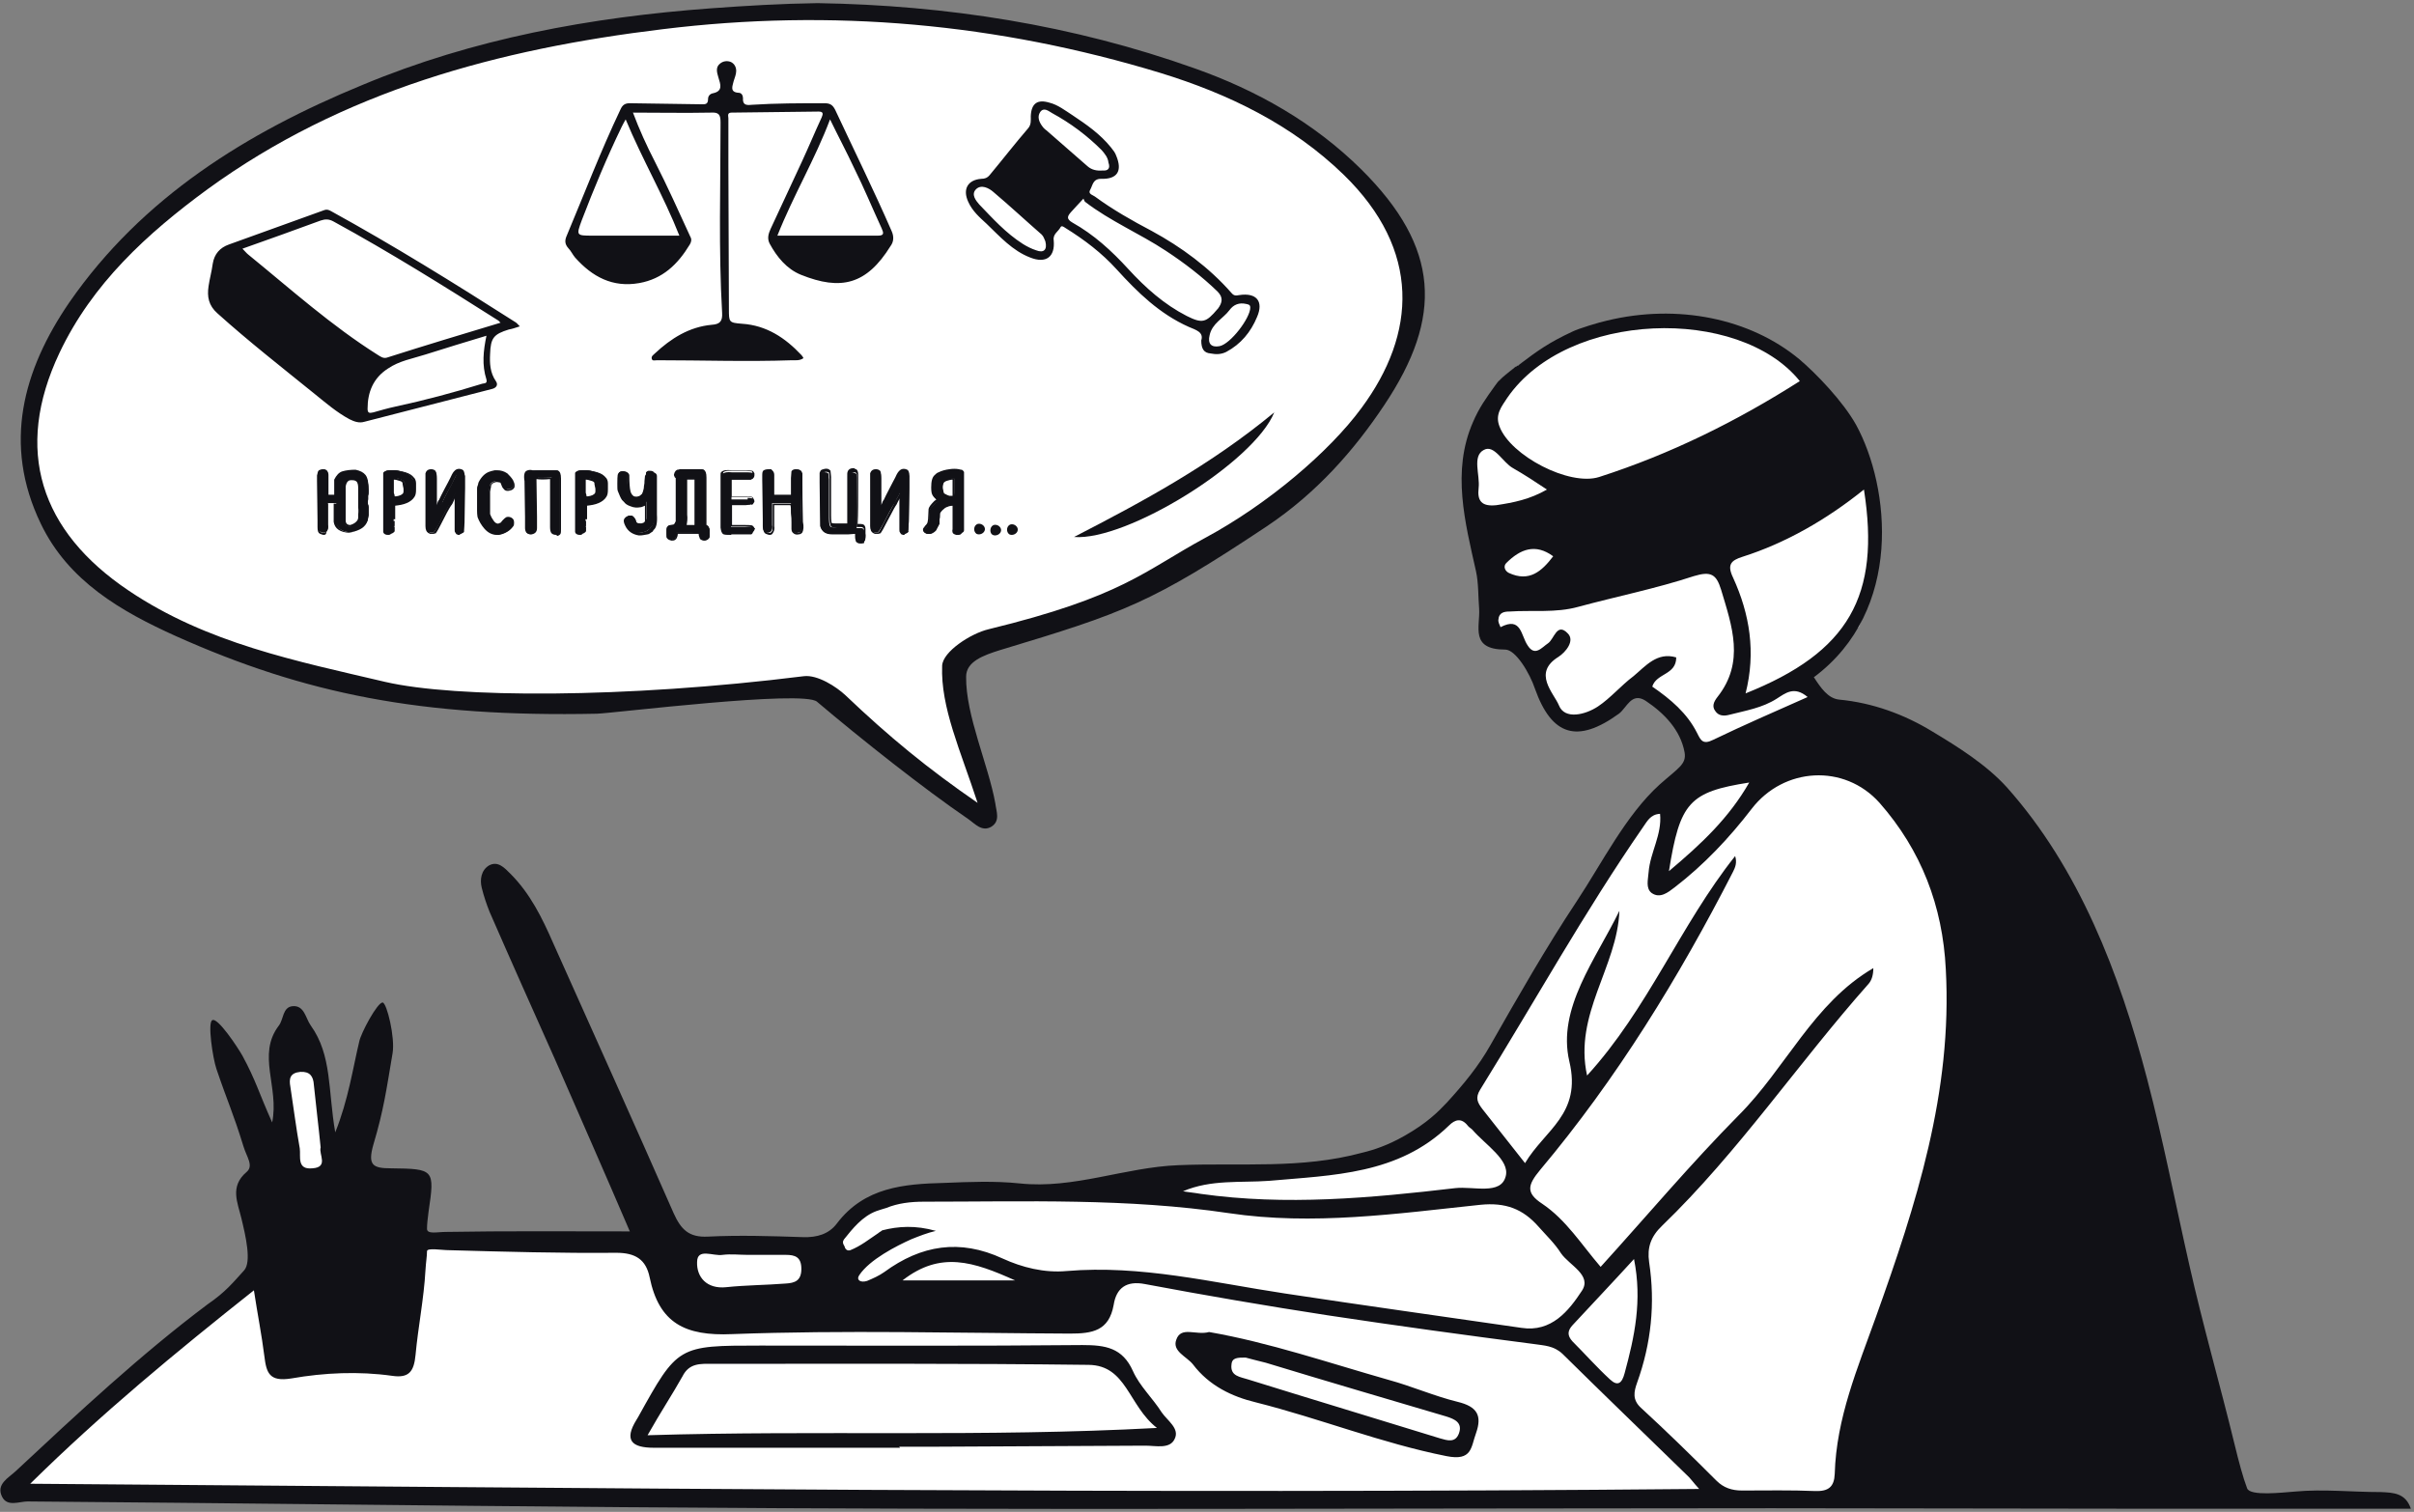 <svg height="290" viewBox="0 0 463 290" width="463" xmlns="http://www.w3.org/2000/svg"><rect x="0" y="0" width="463" height="290" fill="#808080" stroke="none"/><g fill="none"><g transform="translate(0 60)"><path d="m382 93.5c-1.4-3.6-4-6.1-6.6-8.7-.3-.2-.7-.3-1-.5-.7-.3-1.2-.8-1.5-1.3-.1-.1-.2-.1-.4-.2-4.6-2.5-10-5.6-15.2-6.3-3.6-.5-9.5-1.1-9.5-6 0-4.5 5.3-6.4 7.7-9.4.3-.4.6-.6 1-.8.5-1.3 1-2.6 1.5-3.9 1.7-4.8 2.3-9.7 2.1-14.8-.2-5-1.1-9.9-3-14.6-1.3-3.1-3.1-5.9-4.1-9.1-.2-.1-.4-.3-.6-.5-3.3-2.9-6.4-6.1-9.8-8.8-3.2-2.6-6.5-3.8-10.4-5.2-8.4-2.8-17.4-4.1-25.8-.6-.8.3-1.6.5-2.4.3-4.3 2.1-8.4 4.5-12.6 6.9-.7.4.4-.3-.7.4-.5.4-1 .8-1.5 1.2-.6.5-1.1 1-1.7 1.4-1.5 3.8-4.1 6.9-5.8 10.6.2.4.2.9.2 1.5-.4 3.9-.4 7.9-.2 11.9.7.4 1.3 1.1 1.6 2 1.1 2.7 1.2 5.9.7 8.7 1.5 4.1 2.5 9.1 1.9 13.5.3.2.5.4.7.6s.3.3.5.5c.8-.3 1.8-.4 2.8.2 2.7 1.4 4.2 4.7 5.5 7.3 1.3 2.7 2.5 5.5 3.5 8.4 1 .6 2.1 1 3.3 1.1h.4c2.5-1.5 5.2-2.9 7.6-4.4 2.7-1.7 5.4-2.4 8.3-.7 2.6 1.5 4.3 4.2 5.4 6.8.2.5.2 1 .1 1.4.8 3.2-.6 7.3-3.6 8.6-.7.3-1.4.7-2.1 1.1 0 0-.6.5-.9.8s-.6.6-.8.9c.2-.3-.7 1-.9 1.2-1.8 2.6-3.5 5.2-5.8 7.4-1.9 3.7-4 7.8-7 10.7-.1 1-.4 1.9-.9 2.8-1.6 2.8-3.5 5.5-5.4 8.1-.2.6-.4 1.2-.7 1.7-1.5 2.4-2.9 4.9-4.7 7.1-.3.4-.7.8-1 1.2-1.2 3.7-3.6 6.6-5.4 10-.2 1.7-1 3.3-2.1 4.6-1.9 2-4 3.7-6.4 5-.2.2-.3.5-.5.7-1.5 1.8-3.6 3.2-5.8 4.2-.8.4-1.6.6-2.3.8l-4 2.9-16.3 2.5-24.6 1.8-10.1 2.2h-20.6l-16.3.2-9.8 2.9-4.9 5.4-4.3 2.5-5.1-.4-26.4-1.3-40.3.2-14.1-.4-5.4-12.3-3.6-19-1.3-2.7-3.8-3.8-2.9 3.8 1.8 13-3.4 10.7-.4 15.4-6 5.1-39.8 34.5-4 4.5h116.2l213.7 1.3 24.4-.9 20.8-8.5 9.8-104.5v-4c-2-5.7-2.9-11.5-5-16.9z" fill="#fff"/><g fill="#111116"><path d="m456.6 226.2c-5.5 0-11-.6-16.4-.1-2.6.2-8.6.9-9.2-.6-.8-2.1-1.6-5.1-2.4-8.4-2.8-11.5-6.1-22.9-8.7-34.5-2.7-11.9-5-23.9-8.1-35.7-5.3-20.2-13-40.3-26.9-55.9-3.9-4.3-9.3-7.7-14.3-10.7-5.4-3.3-11.5-5.5-17.8-6.1-2.2-.2-3.6-2.3-4.9-4.3 17.2-12.8 14.6-36.5 8.1-48.4-2.5-4.5-7.7-9.9-10.9-12.6-9.4-7.8-23.3-10.7-36.9-7.4-1.4.3-5.4 1.5-6.6 2.1-4.5 2.1-6.6 3.6-10.3 6.4-.6.5.4-.3-.7.4-.5.4-1 .8-1.5 1.2-.6.5-1.2 1-1.7 1.5-.2.3-.4.5-.6.8-1.8 2.5-3.1 4.3-4.3 7.1-4.1 9.4-1.5 19.2.6 28.6.5 2.3.4 4.8.6 7.2.2 3.4-1.8 7.8 5 7.8 2 0 4.7 4.5 5.7 7.5 3.2 9 8.1 10.6 16.1 4.8 1.5-1.1 2.4-4.2 5.1-2.5 3.6 2.4 6.7 5.6 7.5 9.9.4 2.3-1.2 3-4.8 6.2-6.5 5.9-11 15-15.9 22.4-5.9 8.9-11.2 18.2-16.5 27.5-2.3 4.1-5.2 7.6-8.4 11.1-1.7 1.8-3.8 3.9-8 6.3-3.3 1.9-6.1 2.8-8.2 3.3-11.8 3.2-23.3 1.9-35.3 2.4-10.3.4-20 4.6-30.4 3.5-4.8-.5-9.6-.3-14.5-.1-7.7.2-15.3.8-20.6 7.8-1.5 2-3.8 2.7-6.5 2.6-6.1-.2-12.1-.4-18.2-.1-3.7.2-5.2-1.4-6.6-4.5-7.6-17.3-15.4-34.6-23.1-51.8-2.1-4.8-4.4-9.5-8.2-13.3-1.2-1.2-2.4-2.5-4.1-1.6-1.5.9-1.8 2.7-1.4 4.3s.9 3.1 1.5 4.6c4.1 9.4 8.3 18.8 12.5 28.2 4.8 11 9.6 21.9 14.4 33.1-12.3 0-23.8-.1-35.3.1-1.6 0-3.6.5-3.6-.6 0-.8.1-1.8.3-3.3 1.2-8.1 1.1-8.2-7.2-8.3-3.5 0-4.5-.6-3.4-4.5 2-6.7 2.5-10.5 3.7-17.6.5-3-1.1-9.6-1.9-9.7-1-.1-4.2 5.9-4.5 7.5-1.2 5-2.1 11.2-4.6 17.4-1.4-8-.6-14.8-4.7-20.5-1-1.4-1.2-3.9-3.5-3.7-1.9.2-1.7 2.5-2.6 3.7-4.3 5.6.1 11.8-1.3 18.6-2.6-5.8-3.1-8-5.7-12.8-.9-1.6-4.8-7.5-5.8-6.8-.9.5.1 7.2.8 9.3 2.2 6.5 3.2 8.4 5.2 14.9.6 2 2 3.7.6 4.9-3.3 2.8-1.7 5.9-1 8.9.8 3.3 2 8.4.5 10-2.1 2.3-3.5 4.1-7 6.5-12.8 9.6-24.8 20.8-36.8 32-1.4 1.3-3.8 2.5-2.6 4.9 1 2 3.3.9 4.9.9 38 .3 75.9.8 113.8 1.1 73.6.6 147.1.2 220.7.2 25.1 0 50.1.1 75.2.1h47.4c-1-3-3.3-3.1-5.8-3.2zm-99.1-192.3c3.2 20.4-2.9 31.2-22.7 39.1 2-7.9.8-15.2-2.4-22.2-1.2-2.5-.4-3.3 1.8-4 8.2-2.6 16.1-7.1 23.3-12.9zm-68.4-17.6c11.5-16.7 44.4-17.7 56.1-3.2-12.1 7.7-24.8 14-38.5 18.4-5.7 1.8-17-4.1-19.1-9.7-.9-2.3.4-3.8 1.5-5.5zm-5.5 17.3c.3-2.5-1.3-6.1 1-7.3 2-1.1 3.6 2.4 5.6 3.5 2.1 1.2 4.1 2.5 6.5 4.1-3.3 1.9-6.4 2.5-9.7 3-2.8.3-3.7-.8-3.4-3.3zm14.3 13.1c-2.2 2.9-4.6 5-8.5 3.2-.8-.4-1.1-1.3-.5-1.9 2.7-2.7 5.6-3.8 9-1.3zm19 25c.8-2.6 4.6-2.2 4.6-5.6-3.7-1.1-5.9 1.7-8.2 3.6-2.4 1.8-4.4 4.2-6.8 5.8s-6.4 2.6-7.5-.2c-1-2.4-5.1-6.2-.1-9.3 1.4-.9 3.2-3.1 1.8-4.5-2.1-2.2-2.6 1.1-3.8 1.9s-2.5 2.6-3.9.4c-1.3-1.9-1.2-5.6-5.2-3.5-.2-.5-.5-1-.4-1.5.1-1.3 1.1-1.5 2.1-1.5 4.4-.3 8.9.3 13.2-.9 7.4-2 14.9-3.5 22.2-5.9 3.3-1 4.3-.3 5.2 2.6 2.1 7 4.6 13.9-.7 20.6-.7.9-1.1 1.8-.4 2.7.6.9 1.6 1 2.7.7 3.1-.8 6.3-1.3 9.1-3.1 1.6-1 3.3-2.5 5.9-.3-6.3 2.8-12.3 5.4-18.1 8.2-2 1-2.4.1-3.1-1.3-1.9-3.8-5.1-6.5-8.6-8.9zm18.6 18.4c-3.9 6.8-9.1 11.7-15.4 17 2.1-13.2 3.9-15.2 15.4-17zm-92.1 76.4c12.3-1.1 24.8-1.2 34.5-10.6 1.2-1.2 2.4-1.5 3.6 0 .2.3.6.5.9.8 2.5 2.9 7.2 5.8 6.4 8.9-.9 3.7-6.2 1.9-9.7 2.3-16.2 1.9-32.5 3.4-48.8 1.1-1.1-.2-2.3-.3-3.4-.5 5.4-2.3 11-1.6 16.5-2zm-81.5 11.2c1.6-2 3.5-4.4 6.2-5.4.6-.2 1.2-.4 1.9-.6 2.2-.9 4.6-1.2 7.2-1.2 19.5 0 39-.7 58.5 2.2 16.1 2.4 32.2.1 48.2-1.6 4.9-.5 8.2.8 11.2 4.2 1.5 1.7 3.1 3.2 4.3 5.1 1.6 2.3 6 4.2 4 7.2-2.5 3.8-5.8 8-11.6 7.1-15.1-2.2-30.3-4.3-45.4-6.6-13.9-2.1-27.6-5.5-41.8-4.3-4.3.4-8.6-.7-12.3-2.4-8.2-3.8-15.6-2.6-22.7 2.6-1 .7-2.1 1.2-3.3 1.7-1.3.4-2.1-.2-1.5-1.1 2-3 7.1-5.6 10-6.9 1.5-.6 3-1.2 4.7-1.6-3.9-1.1-7.2-.9-10.3-.1-.2.2-.5.3-.7.5-1.8 1.2-3.4 2.5-5.4 3.3-.6.2-1-.2-1.1-.7-.4-.6-.4-1-.1-1.4zm151.5 3.8c1.6 8 .1 14.9-1.8 21.9-.5 1.9-1.3 2.6-2.8 1.2-2.5-2.3-4.8-4.9-7.2-7.3-1-1.1-1-2 0-3.1 3.8-4.1 7.6-8.1 11.8-12.7zm-118.7 4.1h-21.6c7.3-5.7 13.6-3.6 21.6 0zm-56.1-4.9c1.6-.2 3.2 0 4.8 0h7.3c1.8 0 3 .4 3 2.7s-1.3 2.7-3 2.8c-3.8.3-7.6.3-11.4.7s-5.7-2-5.6-4.8c0-2.8 3.1-1.1 4.9-1.4zm-81-35.1c1.8-.1 2.5.8 2.6 2.5.4 4 .9 7.9 1.3 12-.4 1.3 1.6 3.8-1.6 4-3 .3-2.2-2.3-2.4-3.8-.7-3.9-1.2-7.9-1.8-11.8-.3-1.6-.1-2.7 1.9-2.9zm-51.8 79c13.7-13.5 27.9-25.2 42.9-37.1.7 4.6 1.5 8.6 2 12.6.4 3.2.9 5 5.2 4.3 6.3-1.1 12.9-1.4 19.3-.5 3.3.5 4.2-.9 4.5-4 .5-5.4 1.6-10.8 1.9-16.2.1-1.7.3-2.7.3-3.7 0-.7 2.8-.2 4.2-.2 10.7.3 21.4.6 32.1.5 3.7 0 5.7 1.3 6.4 4.7 1.8 8.8 6.8 11.3 15.8 10.9 21.6-.8 43.2-.2 64.8-.1 4.3 0 7.5-.5 8.4-5.5.5-3.2 2.4-4.7 6-4 11.7 2.2 23.4 4.2 35.1 6 13.2 2 26.4 3.8 39.5 5.5 2 .3 3.8.3 5.5 1.9 7.9 7.8 15.9 15.5 23.8 23.2.7.6 1.2 1.4 2.4 2.7-106.9 1-212.9-.2-320.1-1zm354-32c-3.5 9.8-7.6 19.4-7.9 30.1-.1 2.5-1.2 3.4-3.8 3.3-4.6-.2-9.3-.1-14-.1-1.9 0-3.5-.5-4.9-1.9-4.7-4.7-9.5-9.4-14.4-13.9-1.8-1.6-1.4-3.2-.8-4.9 2.7-7.5 3.5-15.2 2.3-23.1-.4-2.8.3-4.9 2.5-7 14.7-14.2 26.1-31.2 39.6-46.4.6-.7.9-1.7.9-3-11.5 6.7-16.8 19.2-25.8 28.2-9.2 9.3-17.6 19.3-26.5 29.1-3.7-4.3-6.6-9-11.2-12.1-3.2-2.1-2.8-3.6-.4-6.5 14.7-17.5 26.6-36.9 37-57.2.4-.8.8-1.7.4-3-10.5 13.2-16.7 29.3-28.4 42.1-2.6-11.8 5.8-20.8 6.2-31.6-4.5 9.3-12 18.7-9.6 28.9 2.4 10.1-4.7 13.1-8.5 19.5-3-3.8-5.6-7.1-8.2-10.4-.9-1.2-1.4-2.1-.4-3.7 10.4-16.8 20-34.1 31.2-50.3.8-1.1 1.4-2.5 3.3-2.6.4 4-1.9 7.4-2.2 11.2-.1 1.4-.6 3.1.6 4 1.6 1.1 3.1-.1 4.4-1.1 5.6-4.3 10.5-9.5 14.8-15.1 6.1-7.9 17.7-8.7 24.5-1.1 8 9.1 12.1 19.8 12.7 31.9 1.3 23.6-5.7 45.2-13.4 66.7z"/><path d="m172.6 217.7c-15.7 0-31.5 0-47.2 0-4.2 0-5.8-1.4-3.3-5.4.1-.2.2-.3.3-.5 7.6-13.7 7.6-13.7 23.4-13.7 20.6 0 41.2.1 61.8-.1 4.4 0 7.7.5 9.7 5 1.3 2.9 3.8 5.2 5.5 7.9 1.1 1.6 3.5 3.1 2.5 5.1-.9 2-3.6 1.3-5.6 1.3-13.3.1-26.6.1-40 .2-2.4 0-4.8 0-7.3 0 .2.1.2.1.2.2zm-48.4-2.4c32.7-1 64.3.4 97.7-1.4-5.5-4.3-5.8-12-13.1-12.1-24.1-.3-48.1-.2-72.2-.2-2.2 0-4.4-.2-5.7 2.4-1.9 3.4-4.1 6.7-6.7 11.3zm107.7-19.8c11.5 2 22.9 5.9 34.5 9.2 4.4 1.2 8.7 3.1 13.2 4.2 3.7.9 4.7 2.6 3.5 6-1 2.7-.7 5.4-5.7 4.4-12.5-2.5-24.2-7.2-36.5-10.3-4.6-1.1-9-3.2-12.1-7.3-1.2-1.5-4-2.5-3.2-4.7.9-2.7 3.8-.8 6.3-1.5zm7 4.9c-1.5 0-2.6 0-2.7 1.3-.3 2.3 1.7 2.4 3.2 2.9 12.2 3.8 24.5 7.5 36.8 11.3 1.4.4 2.9.9 3.6-.9.8-2.1-.8-2.8-2.4-3.3-11.5-3.4-23.1-6.8-34.6-10.3-1.5-.4-2.9-.7-3.9-1z"/></g></g><g transform="translate(3)"><path d="m113.8 4.6 22.4-1.2 16-.8 22.6.5 31 5 19.2 5.9 16 7.1 13.5 10.1 8.4 10.8 3.9 6.4.8 10.1-2 10.6-9.1 14-9.4 9.5-9.8 6.9-12.5 7.7-4.4 3.6-33.6 12.7-5.5 1.7-.5 6.1 4.8 19.2.5 5.9-7.4-3.9-20.2-16.1-4.5-4.3-61.6 3.1-23.4-2.7-27.3-7.4-18.7-9.3-11.8-9.3-7.6-11.9-1-13.5 4.4-15.2 7.2-11.1 17.4-17.2 14.5-9.1 22.9-11.1 14.5-5.7 23.4-5.4z" fill="#fff"/><g fill="#111116"><path d="m30.7 122c24.8 11.1 47.1 15.6 80.8 14.9 3.2-.1 39.6-4.6 42.2-2.3 8.5 7.2 20.5 16.7 29 22.5 1.3.9 2.6 2.5 4.4 1.5 1.8-1.1 1-2.9.8-4.5-1.3-7.3-5.7-16.9-5.6-24.3 0-2.9 3.3-4.1 6.5-5.1 23.9-7.2 29-9 51.1-23.7 9.6-6.4 16.8-14.6 22.6-23.3 11.3-16.9 10.7-30.2-4.4-45.2-9.1-9-20.1-15.2-32-19.4-23.3-8.3-47.5-12.1-72.3-12.5-6.9.1-13.7.5-20.5 1-23 1.7-45.5 5.8-66.8 14.7-22.1 9.1-42.2 21.5-56.2 41.7-8.9 13-12.8 27.2-5.5 42.4 5.3 11.1 15.5 16.9 25.9 21.6zm-22.3-54.3c6.3-13.3 16.8-22.9 28.4-31.4 26-18.9 55.9-26.9 87.3-30.7 32.5-4 64.3-1.1 95.5 8.4 13 4 25.2 9.9 35.1 19.5 14.9 14.5 14 30.5 3.4 44.8-6.1 8.3-17.9 18.4-30 24.9-11.8 6.4-15.7 11.2-41.5 17.5-3.4.8-8.8 4.3-8.9 7-.3 8 3.5 16.2 6.8 26.3-9.6-6.6-17-12.7-25.3-20.6-1.8-1.7-5.4-4-8-3.7-34.4 4.3-66.9 4.2-80.3 1.1-17-4-34.2-7.4-49.2-17.5-17-11.4-22.1-27-13.3-45.6z"/><path d="m241.4 79.1c-12.2 10.1-25.2 17.1-38.4 23.9 10.1.8 34.5-14.3 38.4-23.9z"/></g></g><g fill="#111116"><path d="m115.1 57.7c-.7.5-1.5.4-2.2.4-8.6.3-17.3 0-25.9 0-.4 0-.9.2-1-.3s.3-.7.6-1c3.1-2.9 6.6-5.1 10.9-5.5 1.6-.1 2.1-.7 2-2.3-.7-12.1-.3-24.3-.3-36.5 0-1.5-.3-2-1.9-1.9-4.9.1-9.8 0-14.9 0 1.2 3.2 2.6 6.3 4.2 9.4 2.4 4.7 4.6 9.6 6.8 14.4.3.5.2 1-.1 1.5-2.3 3.8-5.2 6.6-9.7 7.4-5.1.9-9-1.2-12.3-4.9-.5-.6-.8-1.3-1.3-1.8-.7-.8-.7-1.5-.3-2.4 3.4-8.1 6.5-16.2 10.3-24.2.4-.9.9-1.2 1.8-1.2 4.5.1 9 .1 13.6.2.8 0 1.4.1 1.4-1 0-.6.4-1 .9-1.1 2-.4 1.5-1.7 1.1-3-.3-1-.6-2 .3-2.7.6-.5 1.4-.6 2.1-.3.6.3 1 .9 1 1.7 0 .7-.3 1.3-.5 2-.2.9-.8 2.1 1 2.2.5 0 .8.5.8 1-.1 1.4.7 1.4 1.7 1.3 4.6-.3 9.3-.3 13.9-.3 1.1 0 1.6.3 2.1 1.3 3.6 7.7 7.4 15.4 10.8 23.2.5 1.1.4 2.1-.2 2.9-4.6 7.4-9.5 8.6-17.2 5.5-2.7-1.1-4.6-3.4-6-6-.5-1-.2-1.9.2-2.8 2-4.3 4-8.6 6-12.9 1.3-2.8 2.5-5.7 3.8-8.5.3-.7.3-1.1-.6-1.1-5.6.1-11.1.1-16.7.2-.9 0-.6.7-.6 1.1v9.2c0 9.1.1 18.3.1 27.4 0 2.5 0 2.6 2.5 2.8 4.7.3 8.3 2.7 11.4 6 .2.2.3.4.4.6zm-5-23.5h19.3c1.2 0 1.1-.5.7-1.4-1.8-3.9-3.4-7.8-5.3-11.6-1.4-3-3-6-4.6-9.3-2.9 7.7-7 14.5-10.1 22.3zm-18.8 0c-3-7.6-7.1-14.6-10.3-22.3-.4.7-.6 1.1-.8 1.5-2.8 5.8-5.3 11.8-7.6 17.8-1.1 3-1.1 3 2.1 3zm-30.6 17.4c-.9.3-1.5.5-2.1.6-2.9.9-3.5 1.6-3.6 4.7-.1 1.8 0 3.6 1.1 5.2.5.7.1 1.3-.7 1.5-8.2 2.1-16.3 4.2-24.5 6.3-1 .3-1.9 0-2.9-.5-2.4-1.3-4.5-3.1-6.6-4.8-6.3-5.1-12.7-10.1-18.7-15.5-1.7-1.5-2-3.2-1.7-5.2.2-1.4.6-2.8.8-4.3.3-1.9 1.4-3.1 3.1-3.7l18.3-6.6c.6-.2.9 0 1.3.2 12 6.6 23.6 13.8 35.2 21.2.4.2.6.5 1 .9zm-53.2-14.9c.5.5.8.9 1.2 1.2 8.1 6.6 15.9 13.6 24.8 19.2.5.3 1 .7 1.7.5 7.2-2.3 14.5-4.5 21.8-6.7-.1-.1-.3-.3-.4-.4-10.4-6.6-20.8-13.1-31.6-19-.9-.5-1.6-.5-2.5-.2-4.9 1.8-9.9 3.6-15 5.4zm46.8 16.7c-4 1.2-7.9 2.4-11.7 3.6-2.5.8-5 1.2-7.2 2.7-2.8 1.8-3.9 4.5-3.9 7.7 0 .8.3.9 1.1.7 1.4-.4 2.8-.8 4.2-1.1 5.6-1.2 11.2-2.7 16.7-4.4.4-.1 1 0 .8-.8-.9-2.8-.6-5.5 0-8.4zm137.1.9c.5-1.6-1-2-2.4-2.6-5.6-2.5-9.8-6.6-13.8-11-2.9-3.2-6.2-5.7-9.9-8-.3-.2-.7-.5-.9-.1-.4.8-1.5 1.3-1.3 2.5.3 3.2-1.5 4.5-4.5 3.3-3.4-1.3-5.8-4-8.4-6.5-1.3-1.2-2.7-2.4-3.5-4.2-1.1-2.4-.1-4.2 2.5-4.4.7 0 1.2-.2 1.6-.7 2.5-3 4.9-6.1 7.4-9 .6-.7.5-1.5.5-2.3.1-2.5 1.3-3.3 3.6-2.6 1.6.4 3 1.5 4.4 2.4 2.7 1.8 5.3 3.6 7.4 6.2.4.5.8 1 1 1.6 1.2 2.9.2 4.5-2.9 4.4-1.6 0-1.6 1.2-2.1 2.1-.5.8.5 1 .9 1.3 3.4 2.5 7.1 4.6 10.9 6.6 5.7 3.1 11 7 15.3 11.9.5.6.9.5 1.5.4 3.3-.5 4.7 1.2 3.4 4.2-1.2 2.9-3.1 5.2-5.9 6.7-1 .5-2 .5-3 .3-1.3-.1-1.8-.9-1.8-2.5zm-22.6-27.2c-1 1.1-1.7 1.8-2.4 2.6s-.9 1.3.3 2c4.1 2.3 7.5 5.4 10.7 8.9 3.3 3.6 6.9 6.8 11.2 9 3 1.5 3.7 1.3 5.9-1.3 0 0 .1-.1.1-.1.8-1.1 1.1-2.1-.1-3.3-3-2.9-6.4-5.5-9.9-7.8-5-3.3-10.7-5.7-15.5-9.4-.1-.1-.2-.4-.3-.6zm4.8-6.9c-.1-1-.7-1.7-1.3-2.4-2.8-2.8-6-5.2-9.5-7.1-.7-.4-1.6-1.2-2.3-.2-.6.9-.2 1.9.4 2.7.2.3.5.6.8.8 2.6 2.3 5.3 4.6 7.9 6.9.8.7 1.8.9 2.9.8 1 .1 1.5-.4 1.1-1.5zm-12.1 15.1c-.2-.4-.3-.9-.7-1.3-3.1-2.7-6.1-5.5-9.3-8.2-.8-.7-2.3-1.5-3.3-.5s0 2.2.6 2.9c2.6 2.7 5.1 5.5 8.4 7.6.8.5 1.6.9 2.5 1.2 1.5.6 2.2-.1 1.8-1.7zm33.4 20.1c2.1-.4 5.9-5.4 5.9-7.4 0-.6-.4-.6-.8-.7-1.3-.3-2.4.1-3.2 1.2-1.2 1.6-3.3 2.5-3.8 4.8-.4 1.6.3 2.4 1.9 2.1z" transform="translate(39 11)"/><g><g transform="translate(186 100)"><path d="m1.5.5c.7-.2 1.5.4 1.4 1.1s-1 1.1-1.6.8c-.6-.4-.6-1.4 0-1.8"/><path d="m1.6.7c.7-.2 1.5.4 1.4 1.1s-1 1.1-1.6.8-.6-1.4 0-1.8" transform="translate(3)"/><path d="m.8.6c.7-.2 1.5.4 1.4 1.1s-1 1.1-1.6.8c-.6-.4-.6-1.4 0-1.8" transform="translate(7)"/></g><g transform="translate(60 90)"><path d="m4.4 5.4v-3.1c.3-.8.8-1.3 1.5-1.5s1.5-.3 2.4-.2c.8.2 1.4.5 1.8.9.4.5.6 1.4.6 2.7 0 .5 0 .8-.1.9v.4.4c-.1.4-.1.9.1 1.4v.5.5.3.3c0 .1-.1.3-.1.5s-.1.4-.1.5c-.4 1.2-1.5 1.9-3.3 2.2-1.6-.1-2.5-.7-2.7-1.9v-3.7c-.8 0-1.3 0-1.6 0v2.1 2.1c.1.5 0 .9-.2 1.2-.3.3-.7.4-1.2.1-.3-.1-.4-.5-.4-1.1 0-.1 0-.3 0-.7 0-.3 0-.5 0-.6 0-2.7-.1-5.2-.1-7.5 0-.3 0-.7 0-1.1s.1-.7.3-.8c.1 0 .1-.1.3-.1.1 0 .2 0 .3-.1.3 0 .6.1.7.2.2.2.3.4.2.6v.6.6 2.9c.2.5.8.5 1.6.5zm4.5 3.4c.1-.3.1-.8 0-1.5 0-.3 0-.9 0-1.9 0-.2 0-.5 0-.9s0-.7 0-.9c0-.7-.2-1.2-.5-1.5-1.5-.5-2.2-.1-2.4 1.2v.7 5.8c0 .8.4 1.2 1.2 1.2.8-.3 1.3-.6 1.5-1.1.1-.1.1-.3.1-.5.1-.3.1-.5.1-.6z"/><path d="m2.1 12.6c-.2 0-.4-.1-.7-.2-.4-.2-.5-.6-.5-1.3 0-.1 0-.3 0-.7 0-.3 0-.4 0-.6 0-2.7-.1-5.2-.1-7.5 0-.3 0-.7 0-1.1.1-.5.2-.9.4-1 .1 0 .2-.1.3-.1s.2 0 .3-.1c.4 0 .7.1.9.3s.3.5.3.8v.6.6 2.6h1.1v-2.9c.4-.8.9-1.4 1.6-1.6s1.5-.3 2.5-.3c.9.2 1.5.5 1.9 1s.6 1.4.6 2.9c0 .6 0 .8-.1.9v.4.4c-.1.5-.1.9.1 1.3v.1.5.5.3.3.1c0 .1-.1.3-.1.5s-.1.4-.1.5c-.5 1.2-1.6 2-3.5 2.4-1.8-.1-2.8-.8-3-2.1v-3.5c-.5 0-.9 0-1.1 0v1.9 2.1c.1.5 0 1-.3 1.4 0 .5-.2.6-.5.6zm-.3-11.9s-.1 0-.2.1c-.1 0-.2 0-.2.1 0 0-.1.1-.2.6v1c0 2.3.1 4.8.1 7.5v.6.7c0 .3 0 .7.3.8.4.2.7.2.9-.1.2-.2.2-.6.2-1 0-.5 0-1.2 0-2.1 0-1 0-1.7 0-2.1v-.2h.2 1.6.2v3.9c.2 1 1 1.5 2.5 1.6 1.6-.3 2.7-1 3.1-2 0-.1.1-.3.1-.4 0-.2.1-.4.1-.5s0-.2 0-.3 0-.2 0-.3 0-.3 0-.5 0-.4 0-.5c-.1-.5-.2-1-.1-1.5 0 0 0-.2 0-.3 0-.2 0-.3 0-.4v-.1s0-.2 0-.8c0-1.6-.3-2.3-.5-2.6-.3-.4-.9-.7-1.6-.8-.2 0-.4 0-.6 0-.6 0-1.2.1-1.7.3-.6.2-1 .6-1.3 1.3v3.2h-.2c-.8 0-1.3 0-1.6 0h-.2v-.2c0-1.2 0-2.1 0-2.9 0-.1 0-.3 0-.6s0-.5 0-.6c0-.2 0-.3-.1-.4-.3-.5-.5-.5-.8-.5zm5.5 10.4c-.9 0-1.5-.5-1.5-1.4v-5.8-.7c.1-1.3.9-1.6 1.5-1.6.3 0 .7.1 1.2.2l.1.1c.4.3.5.9.6 1.7v1 .9 1.9c.1.8.1 1.3 0 1.6v.5c0 .3 0 .4-.1.6-.4.3-.9.7-1.8 1zm.1-9c-.4 0-.9.1-1.1 1.2v.7 5.8c0 .6.3.9.9.9.7-.2 1.2-.6 1.4-1 0 0 .1-.2.1-.4 0-.3 0-.5 0-.6 0-.2.1-.6 0-1.4 0-.3 0-.9 0-1.9 0-.2 0-.5 0-.9s0-.7 0-.9c0-.6-.1-1.1-.4-1.3s-.6-.2-.9-.2z"/></g><g transform="translate(73 90)"><path d="m6.1 1.8c.2.2.3.5.4 1v1.2c0 .6-.1 1-.2 1.3-.3.5-.7.8-1.4 1.1s-1.5.4-2.4.4v1.7.1.1.3.3.3.2.2.3.3.2.2.8c-.1.2-.3.3-.6.4s-.6.1-.9-.1c-.2-.1-.3-.2-.3-.4 0 0 0-.2 0-.6v-1.9c0-1 0-2.4 0-4.3s0-3.4 0-4.3c.1-.1.2-.2.4-.3.3-.1.7-.1 1.4-.1.6 0 1 .1 1.3.2 1 .2 1.6.5 2 .9 0 0 .1.1.1.2.1.2.1.2.2.3zm0 0c.2.2.3.5.4 1v1.2c0 .6-.1 1-.2 1.3-.3.5-.7.8-1.4 1.1s-1.5.4-2.4.4v1.7.1.1.3.3.3.2.2.3.3.2.2.8c-.1.2-.3.3-.6.4s-.6.1-.9-.1c-.2-.1-.3-.2-.3-.4 0 0 0-.2 0-.6v-1.9c0-1 0-2.4 0-4.3s0-3.4 0-4.3c.1-.1.2-.2.4-.3.3-.1.7-.1 1.4-.1.6 0 1 .1 1.3.2 1 .2 1.6.5 2 .9 0 0 .1.1.1.2.1.2.1.2.2.3zm-1.5 2.9c.2-.3.2-.8.1-1.5-.1-.5-.1-.7-.1-.7-.1-.2-.4-.4-.8-.6-.4-.1-.8-.2-1.3-.2v2.7.9c.1.1.3.1.6 0 .6-.1 1-.3 1.2-.4.1 0 .2-.1.3-.2zm0 0c.2-.3.2-.8.1-1.5-.1-.5-.1-.7-.1-.7-.1-.2-.4-.4-.8-.6-.4-.1-.8-.2-1.3-.2v2.7.9c.1.1.3.1.6 0 .6-.1 1-.3 1.2-.4.1 0 .2-.1.3-.2z"/><path d="m1.5 12.6c-.2 0-.4 0-.6-.1-.3-.1-.4-.4-.4-.5s0-.1 0-.6v-1.9c0-1 0-2.4 0-4.3s0-3.4 0-4.3v-.1-.1c.1-.2.3-.3.6-.4s.8-.1 1.5-.1c.6 0 1 .1 1.4.2 1 .2 1.7.5 2.1.9 0 0 .1.1.2.2 0 .1.1.1.1.1.2.2.4.6.4 1.1h-.2.2v1.2c0 .7-.1 1.1-.3 1.4-.3.5-.8.9-1.5 1.2s-1.4.4-2.2.5v1.7.2.2.1.1.1h-.2.2-.5.5v.1.1h-.5v-.1-.1s0 0 0-.1c0 0 0-.1 0-.2v-.1c0-.1 0-.2 0-.3h.2-.2.2-.2v-.2h.2-.2v-2.2h.2c.9 0 1.6-.1 2.3-.4.6-.3 1-.6 1.3-1 .1-.1.2-.5.2-1.2v-1.2c-.1-.4-.2-.7-.3-.8 0 0-.1-.1-.2-.2 0-.1-.1-.1-.1-.2-.3-.3-.9-.6-1.9-.8-.3-.1-.7-.1-1.3-.1s-1.1 0-1.3.1c-.1 0-.2.1-.3.1v4.3 4.3 1.9.5s0 .1.2.2.4.1.7 0c.1 0 .3-.1.4-.2v-.8-.1-.1-.2-.1c0-.1 0-.1 0-.2v-.1l.5-.1v.1.3.2.1h-.2.2v.2.1l-.3.1h.3v.9c-.1.2-.4.4-.7.5-.2.2-.4.2-.5.2zm1.2-6.9c-.2 0-.3 0-.4-.1s-.2-.1-.2-1.1v-2.9h.2c.5 0 1 .1 1.4.2.5.2.8.4 1 .7l-.2.1h.2s0 .1.1.6c0 .3.1.6.1.8 0 .4-.1.7-.2.9s-.2.3-.4.4c-.2.2-.7.3-1.3.4 0 0-.1 0-.3 0zm0-.5h.3c.7-.1 1-.3 1.1-.4s.2-.1.2-.2c.1-.1.1-.3.1-.6 0-.2 0-.4-.1-.7-.1-.4-.1-.6-.1-.7-.1-.2-.3-.3-.7-.4-.3-.1-.6-.2-1-.2v2.5c.2.4.2.6.2.7z"/></g><g transform="translate(81 89)"><path d="m2 1.4c.3 0 .5.1.6.2s.2.5.2 1.2v.9.1.2.2.5.5.3.3 1.3.7.7.6c0-.2.2-.4.4-.8.1-.2.2-.5.4-.7 0 0 0-.1.1-.1 0-.1.1-.1.1-.1.2-.5.6-1.2 1.1-2.2.5-.9.9-1.7 1.1-2.1.3-.6.5-1 .6-1.2.3-.4.8-.5 1.3-.2.1.1.2.3.3.6v2.5c0 2.1-.1 4.3-.1 6.4-.1 1.3-.1 1.9-.1 1.8 0 .1-.2.2-.4.3-.1 0-.1.1-.2.1s-.2 0-.2 0c-.1 0-.1 0-.2 0-.2 0-.3-.1-.3-.1s-.1-.1-.2-.3c0-.1-.1-.2-.1-.5v-1.2c0-.1 0-.2 0-.4s0-.3 0-.4v-.7c0-.1 0-.1 0-.3 0-.1 0-.2 0-.3 0-.6 0-1.1 0-1.4 0-.1 0-.3 0-.6s0-.4 0-.5c0 0 0-.2 0-.5s0-.5 0-.5v-.1c-.1.2-.3.6-.6 1.1-.2.5-.4.9-.6 1.1-.4.6-1.1 1.9-2 3.7-.5.9-.8 1.4-.9 1.5-.1 0-.1.1-.2.1s-.2 0-.3 0c-.2 0-.3 0-.3 0-.1 0-.1 0-.2 0s-.1 0-.2-.1c-.2-.1-.3-.5-.3-1.1 0-.1 0-.4 0-.8 0-.3 0-.5 0-.6 0-.2 0-.6 0-1.1s0-.9 0-1.1c0-.1 0-.3 0-.5s0-.5 0-.8c0-.1 0-.3 0-.5s0-.4 0-.6v-3c0-.1 0-.3 0-.6s0-.5 0-.6c.3-.1.6-.3 1.2-.3z"/><path d="m7.2 13.6h-.1c-.1 0-.2 0-.2 0-.2-.1-.4-.1-.4-.2 0 0-.1-.1-.2-.3-.1-.1-.1-.3-.1-.6v-1.2c0-.1 0-.2 0-.4s0-.3 0-.4v-.7c0-.1 0-.1 0-.3 0-.1 0-.2 0-.3 0-.6 0-1.1 0-1.4 0-.1 0-.3 0-.6 0-.2 0-.4 0-.5v-.1c0 .1-.1.2-.1.3-.2.5-.4.9-.6 1.1-.4.6-1.1 1.9-2 3.7-.7 1.4-.9 1.5-.9 1.6h-.1c-.1 0-.2.1-.3.1s-.2 0-.3 0c-.2 0-.3 0-.4 0 0 0-.1 0-.2-.1 0 0-.1 0-.2-.1-.3-.2-.5-.6-.5-1.3v-.8c0-.3 0-.5 0-.5 0-.3 0-.6 0-1.1s0-.9 0-1.1c0-.1 0-.3 0-.5v-1.3c0-.2 0-.4 0-.6v-3c0-.1 0-.3 0-.6s0-.5 0-.6c.1-.3.3-.8 1.1-.8.3 0 .6.1.8.3.1.1.2.4.2 1.4v.9.1.2.2.5.5 1.8.7.3c.1-.2.2-.4.3-.7 0-.1.1-.1.1-.2 0 0 .1-.1.1-.1.2-.5.6-1.2 1.1-2.2.5-.9.9-1.7 1.1-2.1.4-.9.6-1.1.7-1.2.4-.5 1-.6 1.6-.3.2.1.3.3.4.8v2.6c0 2.1-.1 4.3-.1 6.4-.1 1.5-.1 1.8-.1 1.8h-.2l.2.1v.1.1c-.1.1-.2.2-.4.3-.1 0-.2.1-.3.1.1.2 0 .2 0 .2zm-.5-.6s.1 0 .2.1h.1.2.2c.1-.1.2-.1.2-.1 0-.2 0-.7.1-1.8 0-2.1.1-4.3.1-6.4v-2.5c-.1-.4-.2-.4-.2-.4-.4-.2-.7-.1-1 .2-.1.1-.2.3-.6 1.1-.2.5-.6 1.2-1.1 2.1s-.9 1.7-1.1 2.2c0 .1-.1.1-.1.2s-.1.1-.1.1c-.1.2-.2.5-.3.7-.3.5-.4.7-.4.8l-.1.2h-.4v-.2-.6c0-.2 0-.4 0-.7 0-.4 0-.6 0-.7v-1.8c0-.1 0-.3 0-.5s0-.4 0-.5 0-.1 0-.2v-.2s0-.1 0-.2c0-.3 0-.6 0-.9 0-.9-.1-1-.1-1.1-.1-.1-.2-.1-.4-.1-.5 0-.6.2-.7.4v.5.6 2.9.6 1.3.5 1.1 1.1.6.8c0 .8.2.9.2.9h.1.1.3.2.1c.1-.1.3-.4.8-1.4 1-1.8 1.6-3.1 2-3.8.1-.3.3-.6.6-1.1s.5-.9.6-1.1l.1-.1h.4v.4.1.4.4.1.5.6 1.4.3.3.7.4.4 1.2.4c-.1-.3 0-.2 0-.2z"/></g><g transform="translate(91 90)"><path d="m6.1 1c.4.3.8.7 1.1 1.2s.4.9.2 1.2c-.1.2-.3.3-.6.4s-.6 0-.9-.1c-.2-.1-.4-.4-.5-.7-.1-.4-.2-.5-.2-.5-.1-.1-.3-.2-.6-.2-.4-.1-.7 0-1 .1-.2.1-.5.3-.6.6 0 0-.1.5-.2 1.3v1.3 1.3.9.9c.1.3.3.6.5 1.1.3.5.6.8 1 .9.3.1.6 0 .8-.1l.6-.6c.2-.3.4-.4.6-.5s.5-.1.8.1c.2.1.4.3.4.6 0 .2 0 .5-.2.7-.2.4-.6.7-1 1-.5.3-1 .5-1.5.6-.9.1-1.8-.2-2.5-1.1-.6-.7-1-1.4-1.3-2.1-.1-.2-.1-.6-.1-1.2v-2.1c0-.2 0-.5 0-.9s0-.7 0-.9c-.1-.4 0-.7.1-1 0-.1.1-.2.1-.3s.1-.3.1-.3c.5-.9 1.1-1.6 1.8-1.9.2-.1.6-.2 1-.3h.2.2c.6 0 1.2.2 1.7.6zm0 0c.4.3.8.7 1.1 1.2s.4.9.2 1.2c-.1.2-.3.3-.6.4s-.6 0-.9-.1c-.2-.1-.4-.4-.5-.7-.1-.4-.2-.5-.2-.5-.1-.1-.3-.2-.6-.2-.4-.1-.7 0-1 .1-.2.1-.5.3-.6.6 0 0-.1.5-.2 1.3v1.3 1.3.9.9c.1.3.3.6.5 1.1.3.5.6.8 1 .9.3.1.6 0 .8-.1l.6-.6c.2-.3.4-.4.6-.5s.5-.1.8.1c.2.1.4.3.4.6 0 .2 0 .5-.2.7-.2.4-.6.7-1 1-.5.3-1 .5-1.5.6-.9.1-1.8-.2-2.5-1.1-.6-.7-1-1.4-1.3-2.1-.1-.2-.1-.6-.1-1.2v-2.1c0-.2 0-.5 0-.9s0-.7 0-.9c-.1-.4 0-.7.1-1 0-.1.1-.2.1-.3s.1-.3.1-.3c.5-.9 1.1-1.6 1.8-1.9.2-.1.6-.2 1-.3h.2.2c.6 0 1.2.2 1.7.6z"/><path d="m7.1 9.3c-.4-.2-.7-.2-1-.1-.2.1-.4.3-.7.6-.3.4-.4.5-.5.5-.2.1-.4.2-.6.1-.3-.1-.5-.3-.8-.8-.3-.4-.4-.8-.5-1 0-.2 0-.5 0-.8 0-.4 0-.7 0-.9 0-.3 0-.7 0-1.3 0-.5 0-.8 0-1.1 0-.1 0-.2 0-.2.2-.9.2-1.2.2-1.2.1-.2.3-.4.5-.5.3-.1.5-.2.9-.1.2 0 .4.1.4.1 0 .1.1.2.2.5.1.4.4.7.6.9.3.2.6.2 1 .1s.6-.2.8-.5c.1-.1.1-.3.1-.5 0-.3-.1-.6-.3-1-.3-.5-.7-.9-1.1-1.3-.6-.4-1.2-.6-2-.6s-.1 0-.2 0-.2 0-.2 0c-.5.1-.8.2-1.1.3-.8.3-1.5 1-2 2 0 .1-.1.2-.1.4 0 .1-.1.2-.1.3-.1.2-.1.4-.1.6v.5.9 2.7c0 .9.1 1.2.1 1.3.3.8.7 1.5 1.3 2.2.7.8 1.5 1.2 2.4 1.2h.4c.6-.1 1.1-.3 1.6-.6s.8-.6 1.1-1c.2-.2.2-.5.2-.7v-.1c0-.5-.2-.7-.5-.9zm.1.9c0 .2-.1.3-.2.5-.2.3-.5.6-.9.9-.5.3-.9.5-1.4.5-.9.1-1.6-.2-2.3-1-.5-.6-1-1.3-1.2-2 0-.1-.1-.4-.1-1.2v-2.7c0-.4 0-.7 0-.9h-.2.2c0-.1 0-.3 0-.4 0-.2 0-.3.1-.4 0-.1.1-.2.1-.4 0-.1.1-.2.1-.3.4-.9 1-1.5 1.7-1.7.2-.1.5-.2 1-.3h.2.2c.6 0 1.1.2 1.7.6.4.3.7.7 1 1.1.2.3.2.5.2.7 0 .1 0 .2-.1.3s-.2.2-.5.3-.5 0-.7-.1-.3-.3-.4-.6c-.1-.2-.1-.4-.1-.4h-.2l.2-.2-.1-.1c-.1-.1-.3-.2-.6-.2-.4-.1-.8 0-1.2.2-.3.1-.5.4-.7.6 0 .1-.1.1-.3 1.4v1.3 1.3h.2-.2v.9.9.1c.1.3.3.7.6 1.2.3.6.7.9 1.1 1s.7 0 1-.2c.1-.1.3-.3.6-.6.2-.3.4-.4.5-.5.2-.1.4-.1.6.1 0-.1.1 0 .1.3 0-.1 0 0 0 0z"/></g><g transform="translate(100 90)"><path d="m2.5.8c.1.2.2.5.1.9v.3.3 1.3 2.5 2.5.7.7.7.8c0 .6-.3.9-.8.9-.3 0-.6 0-.7-.2-.2-.2-.2-.4-.2-.7v-2.2c0-2.2-.1-4.5-.1-6.8-.1-1.1-.1-1.7.3-1.8.2-.1.4-.1.5-.1.5-.2.8-.1.9.2zm3.5 11.3c-.2-.2-.2-.5-.2-1 0-.8 0-1.1 0-1.1 0-.9 0-2.3 0-4.2s0-3.2 0-4.2c-1.8.1-3 .1-3.7-.1-.1 0-.2-.1-.3-.2s-.1-.2-.1-.4c.1-.3.2-.4.5-.5.1 0 .6-.1 1.5-.1h2.1.7c.3 0 .5 0 .6.1.2.1.4.5.3 1.2 0 .9 0 1.4 0 1.3v3.4 3.4.5.7.4c0 .4 0 .6-.1.8s-.3.3-.5.3c-.4 0-.7-.1-.8-.3z"/><path d="m6.7 12.6c-.4 0-.7-.1-.9-.3s-.3-.6-.3-1.2c0-.5 0-.9 0-1.1 0-.9 0-2.3 0-4.2 0-1.7 0-3 0-3.9-1.1.1-1.9.1-2.6 0v.3l.1 6.9v.7.7.8c0 .9-.6 1.1-1 1.2s-.7-.1-1-.3c-.2-.2-.3-.6-.3-.9v-2.2c0-2.2-.1-4.4-.1-6.8-.2-1.2 0-1.8.4-2s.8-.2 1.1-.1h1.4 2.1.2.6c.3 0 .6 0 .7.1.3.2.5.6.5 1.5v1.3 3.4 3.4.5.7.4c0 .4 0 .7-.1.9s-.4.4-.7.4c0-.2-.1-.2-.1-.2zm-.8-2.6h.1v1.1c0 .6.1.8.2.9s.4.2.7.2c.2 0 .3-.1.3-.2 0 0 .1-.2.1-.6v-.4c0-.1 0-.3 0-.6 0-.2 0-.4 0-.5 0-.8 0-1.9 0-3.4s0-2.6 0-3.3h.2-.2s0-.5 0-1.3c0-.9-.2-1-.2-1-.1-.1-.3-.1-.5-.1h-.6c-.1 0-.1 0-.1 0v-.1.1h-2.1c-.4 0-.6 0-.8 0 .1.2.2.5.2.8h2.8.2v.3 4.2 4.2zm-4.4-9.3c-.1 0-.1 0-.2.1-.1 0-.3.2-.1 1.6 0 2.4.1 4.6.1 6.8v2.2c0 .3 0 .4.1.6.1.1.3.2.5.2.4-.1.6-.3.6-.7 0-.1 0-.4 0-.7s0-.6 0-.8c0-.1 0-.4 0-.7l-.1-6.9c0-.1 0-.2 0-.3-.2 0-.3 0-.4-.1-.2 0-.3-.1-.5-.3-.1-.2-.2-.4-.1-.6 0-.2 0-.3.1-.4zm.6 0c-.2.1-.3.2-.3.4 0 0 0 .1.1.2s.1.1.2.1.2 0 .3.1c0-.2 0-.4-.1-.6 0-.1-.1-.2-.2-.2z"/></g><g transform="translate(110 90)"><path d="m5.9 1.8c.2.2.3.5.4 1v1.2c0 .6-.1 1-.2 1.3-.3.5-.7.8-1.4 1.1s-1.5.4-2.4.4v1.7.1.1.3.3.3.2.2.3.3.2.2.8c-.1.2-.3.3-.6.4s-.6.1-.9-.1c-.2-.1-.3-.2-.3-.4 0 0 0-.2 0-.6v-1.9c0-1 0-2.4 0-4.3s0-3.4 0-4.3c.1-.1.2-.2.4-.3.3-.1.7-.1 1.4-.1.6 0 1 .1 1.3.2 1 .2 1.6.5 2 .9 0 0 .1.1.1.2.1.2.1.2.2.3zm0 0c.2.2.3.5.4 1v1.2c0 .6-.1 1-.2 1.3-.3.5-.7.8-1.4 1.1s-1.5.4-2.4.4v1.7.1.1.3.3.3.2.2.3.3.2.2.8c-.1.2-.3.3-.6.4s-.6.1-.9-.1c-.2-.1-.3-.2-.3-.4 0 0 0-.2 0-.6v-1.9c0-1 0-2.4 0-4.3s0-3.4 0-4.3c.1-.1.2-.2.4-.3.3-.1.7-.1 1.4-.1.6 0 1 .1 1.3.2 1 .2 1.6.5 2 .9 0 0 .1.1.1.2.1.2.1.2.2.3zm-1.5 2.9c.2-.3.2-.8.1-1.5-.1-.5-.1-.7-.1-.7-.1-.2-.4-.4-.8-.6-.4-.1-.8-.2-1.3-.2v2.7.9c.1.1.3.1.6 0 .6-.1 1-.3 1.2-.4.1 0 .2-.1.3-.2zm0 0c.2-.3.2-.8.1-1.5-.1-.5-.1-.7-.1-.7-.1-.2-.4-.4-.8-.6-.4-.1-.8-.2-1.3-.2v2.7.9c.1.1.3.1.6 0 .6-.1 1-.3 1.2-.4.1 0 .2-.1.3-.2z"/><path d="m1.3 12.6c-.2 0-.4 0-.6-.1-.3-.1-.4-.4-.4-.5s0-.3 0-.6v-1.9c0-1 0-2.4 0-4.3s0-3.4 0-4.3v-.1-.1c.1-.2.3-.3.6-.4s.8-.1 1.5-.1c.6 0 1 .1 1.4.2 1 .2 1.7.5 2.1.9 0 0 .1.1.2.2 0 .1.1.1.1.1.2.2.4.6.4 1.1h-.2.2v1.2c0 .7-.1 1.1-.3 1.4-.3.5-.8.9-1.5 1.2s-1.4.4-2.2.5v1.7.2.2.1.1.1h-.2.2-.5.5v.1.1h-.6v-.1-.1s0 0 0-.1 0-.1 0-.2v-.1c0-.1 0-.2 0-.3h.2-.2.2-.2v-.2h.2-.2v-2.2h.2c.9 0 1.6-.1 2.3-.4.6-.3 1-.6 1.3-1 .1-.1.2-.5.2-1.2v-1.2c-.1-.4-.2-.7-.3-.8 0 0-.1-.1-.2-.2 0-.1-.1-.1-.1-.2-.3-.3-.9-.6-1.9-.8-.3-.1-.7-.1-1.3-.1-.2 0-.4 0-.5 0-.4 0-.7 0-.8.1-.1 0-.2.1-.3.1v4.3 4.3 1.9.5s0 .1.2.2.4.1.7 0c.1 0 .3-.1.4-.2v-.8-.1-.1-.2-.1c0-.1 0-.1 0-.2v-.1l.5-.1v.1.3.2.1h-.2.2v.2.1l-.3.1h.3v.9c-.1.2-.4.4-.7.5-.1.2-.3.2-.4.2zm1.3-6.9c-.2 0-.3 0-.4-.1s-.2-.1-.2-1.1v-2.9h.2c.5 0 1 .1 1.4.2.5.2.8.4 1 .7l-.2.1h.2s0 .1.1.6c0 .3.1.6.1.8 0 .4-.1.7-.2.9s-.2.3-.4.4c-.2.2-.7.3-1.3.4-.1 0-.2 0-.3 0zm-.1-.5h.3c.7-.1 1-.3 1.1-.4s.2-.1.2-.2c.1-.1.1-.3.1-.6 0-.2 0-.4-.1-.7-.1-.4-.1-.6-.1-.7-.1-.2-.3-.3-.7-.4-.3-.1-.6-.2-1-.2v2.5c.2.4.2.6.2.7z"/></g><g transform="translate(118 90)"><path d="m5.8 6.4c-.4.2-.7.4-1.2.5-.6.1-1.1.1-1.7-.2-.5-.2-.9-.4-1.1-.8 0 0-.1-.1-.2-.2s-.2-.1-.2-.2c-.3-.4-.5-1-.7-1.6-.1-.2-.1-.7-.1-1.3 0-1.2.1-1.8.1-1.9.1-.2.4-.3.7-.3.5 0 .8.2.9.5 0 1.6.1 2.5.2 2.9.2.7.5 1.2 1.1 1.4.3.1.7.1 1.1-.1.3-.2.5-.4.7-.7 0 0 .1-.3.2-.8 0-.1.1-.3.1-.6s.1-.5.1-.7 0-.6.1-1.4c0-.1 0-.1 0-.1 0-.1 0-.1 0-.2.1-.1.3-.3.5-.3.3 0 .6 0 .8.1s.2.2.3.5v.9 1.3 1.4 1.4.6 1.8c.1 1.5-.1 2.4-.6 2.8 0 0 0 0-.1.1 0 .1-.1.1-.1.2-.4.3-.7.5-.8.5-.4.2-.9.3-1.4.3-1.1-.2-1.9-.7-2.4-1.8-.3-.6-.3-1.1.1-1.3.1-.1.2-.1.4-.2h.6c.3.1.5.4.6.7.1.4.2.6.3.6.2.2.5.2.9.2.4-.1.6-.2.8-.4 0-.1.1-.3.2-.5 0 0 0-.2 0-.4s0-.4 0-.7c0-1.2 0-1.9 0-2 0 0 0-.1 0-.2-.2.3-.2.2-.2.2z"/><path d="m4.8 12.7c-.1 0-.2 0-.3 0-1.2-.2-2.1-.8-2.6-1.9-.5-1-.2-1.4.2-1.6.1-.1.2-.1.4-.2h.3c.2 0 .3 0 .5.1.4.2.6.4.7.8.1.5.2.5.2.6.1.1.2.1.4.1h.3c.4-.1.5-.2.6-.2 0-.1.1-.2.2-.4 0-.1 0-.2 0-.3 0-.2 0-.4 0-.7 0-1.2 0-1.9 0-2-.3.1-.6.3-.9.3-.6.1-1.2.1-1.9-.2-.6-.2-1-.5-1.2-.8 0 0-.1-.1-.2-.2s-.2-.2-.2-.2c-.3-.4-.5-1-.8-1.7-.1-.2-.1-.7-.1-1.4 0-1.8.1-1.9.2-2 .2-.3.5-.4.9-.4.8 0 1.1.4 1.2.7v.1c0 1.5.1 2.5.2 2.9.1.6.5 1.1.9 1.3.3.1.6.1.8-.1.3-.1.4-.3.6-.6 0 0 0-.1.2-.7 0-.1.1-.3.1-.6s.1-.5.1-.7c0-.1 0-.6.1-1.3 0-.1 0-.2.1-.2 0 0 0-.1.1-.2.1-.2.3-.4.7-.5h.3c.3 0 .5.1.7.2s.4.3.4.6v.9 1.3 1.4 1.4.6 1.8c.1 1.6-.1 2.6-.7 3v.1c-.1.1-.1.2-.2.2-.4.3-.7.5-.9.5-.6.1-1 .2-1.4.2zm-2-3.3c-.1 0-.1 0-.2 0s-.2.1-.2.1c-.1.1-.4.2 0 1 .5.9 1.2 1.5 2.2 1.6.4.1.8 0 1.2-.2h.1s.2 0 .7-.5c0 0 .1-.1.1-.1.1-.1.1-.1.1-.2.5-.4.7-1.2.5-2.6v-1.8c0-.3 0-.5 0-.6 0-.3 0-.8 0-1.4v-1.4c0-.3 0-.7 0-1.3 0-.5 0-.8 0-.9 0-.2-.1-.2-.1-.3-.2-.1-.5-.1-.7-.1-.3.1-.3.2-.4.2v.1.1c0 .7-.1 1.2-.1 1.3s-.1.3-.1.7c0 .3-.1.5-.1.7-.2.8-.2.8-.2.9-.2.3-.4.5-.7.7-.4.2-.8.3-1.3.1-.6-.3-1-.8-1.2-1.6-.1-.4-.2-1.4-.2-2.9 0-.1-.1-.3-.7-.3-.3 0-.5.1-.6.2 0 0-.1.3-.1 1.8 0 .8.1 1.1.1 1.3.2.6.4 1.1.7 1.5 0 0 .1.1.1.2.1.1.2.2.2.2.2.3.6.5 1 .7.5.2 1.1.2 1.6.1.4-.1.8-.2 1.1-.5l.4-.2v.4.2.2 2 .7.4.1.1c-.1.2-.1.4-.2.5-.2.3-.5.4-.9.5-.1 0-.2 0-.3 0-.3 0-.6-.1-.7-.3-.1-.1-.1-.2-.3-.7-.1-.2-.2-.4-.5-.5-.1-.2-.2-.2-.3-.2z"/></g><g transform="translate(127 90)"><path d="m7.6 12.2c-2.1 0-3.8 0-4.9 0 .1.1.1.5-.1.9 0 .1-.1.2-.3.3s-.3.1-.5.1c-.4 0-.6-.2-.7-.4-.1-.1-.1-.3-.1-.6v-.3s0-.2 0-.6c0-.2.1-.4.2-.5.2-.2.7-.3 1.6-.3 1.2 0 1.8 0 1.7 0h3.1zm-5.4-1.1c.3-.2.4-.3.5-.5 0-.1.1-.3.2-.5 0 0 0-.2 0-.4s0-.4 0-.7c0-.4 0-.7 0-.8 0 0 0-.1 0-.2 0-.7 0-1.1 0-1.1v-.9c0-.3 0-.5 0-.5v-1.6c0-.4 0-1.1 0-2.1 0-.6 0-1 .1-1.1s.3-.3.5-.3c.3 0 .6 0 .8.1s.2.2.3.5v.3.3 1.4 1.4 1.4.7 1.6.6c.1 1 0 1.8-.2 2.3h-2.2zm4.4-.9c0-.6 0-.9 0-.8 0-.4 0-1.6 0-3.5s0-3.2 0-4.2c-1.8.1-3 .1-3.7-.1-.1 0-.2-.1-.3-.2s-.1-.2-.1-.4c.1-.3.2-.4.5-.5.1 0 .6-.1 1.5-.1h2.1.7c.3 0 .5 0 .6.1.2.1.4.5.3 1.2 0 .9 0 1.4 0 1.3v3.4 2.7.5.6.5c0 .4 0 .6-.1.8s-.3.3-.5.3c-.4 0-.7-.1-.8-.3-.2-.2-.2-.5-.2-1zm-1 .7h1.7c.9 0 1.5.1 1.6.3.1.1.2.3.2.5v.6.3c0 .3 0 .5-.1.6-.1.2-.4.3-.7.4-.2 0-.3 0-.5-.1s-.2-.2-.3-.3c-.2-.5-.2-.8-.1-.9-1.2-.1-1.8-.5-1.8-1.4z"/><path d="m8.1 13.7c-.2 0-.3 0-.5-.1s-.4-.2-.4-.4c-.1-.2-.2-.5-.2-.8h-.1c-1.6 0-2.9 0-3.9 0 0 .3-.1.6-.2.8s-.2.3-.4.4-.4.1-.6.1c-.4-.1-.7-.2-.9-.5-.1-.1-.1-.4-.1-.7v-.3c0-.1 0-.3 0-.6s.1-.5.2-.6c0 0 .1-.1.1-.1l.1-.1c.2-.1.6-.1 1-.2.1-.1.2-.2.2-.2 0-.1.1-.2.2-.4 0-.1 0-.2 0-.3 0-.2 0-.4 0-.7 0-.4 0-.7 0-.8 0 0 0-.1 0-.2v-.8c0-.2 0-.4 0-.4v-.8c0-.2 0-.3 0-.3v-1.8c0-.4 0-1.1 0-2.1v-.1c-.1-.1-.2-.1-.2-.2-.1-.2-.2-.4-.1-.6 0-.1.1-.2.1-.3l.2-.3c.1-.1.2-.1.3-.2.1 0 .2 0 .5-.1h.5 1.2 1.4.2.6c.3 0 .6 0 .7.1.3.2.5.6.5 1.5v1.3 3.4 2.7.5.6.5.1c.1 0 .1 0 .2.1l.1.1c.1 0 .1.1.1.1.1.2.2.4.2.6v.6.3c0 .3 0 .5-.1.7-.2.3-.5.5-.9.5zm-.6-1.3c0 .1 0 .3.2.6 0 0 .1.1.2.1s.2.1.4.1c.3 0 .4-.1.5-.3 0 0 0-.1 0-.5v-.9c0-.1 0-.3-.1-.3 0 0 0 0-.2-.1 0 .1-.1.2-.1.3-.1.2-.3.3-.6.4h.1l-.1.1v.4zm-6.2-.7v.9c0 .3 0 .4.1.5s.3.2.5.3c.1 0 .2 0 .4-.1.1 0 .1-.1.2-.1.2-.5.1-.7.1-.7l-.3-.4h.5 3.1c-.2-.2-.4-.5-.4-.8h-.7l-.1.1h-3.2c-.2 0-.2.1-.2.3zm4.5-.5c.1.3.3.7 1.1.8h.1c-.2-.1-.3-.1-.4-.3-.1-.1-.2-.3-.2-.5-.2 0-.4 0-.6 0zm1.1-.1c0 .1.1.2.1.2.1.1.2.1.4.2v-.4zm.9.1v.3c.1 0 .1-.1.2-.1v-.1c0-.1-.1-.1-.2-.1zm-4.7-.5h1.2c.1-.5.2-1.1.1-2 0-.2 0-.4 0-.6 0-.9 0-1.5 0-1.6 0-.3 0-.5 0-.6v-1.4c0-.3 0-.8 0-1.4 0-.4 0-.8 0-1-.5 0-.9 0-1.3-.1v2 1.6.5 2 .2.8.7.4.1.1c-.1.2-.1.4-.2.5zm4.7 0h.3v-.5c0-.1 0-.3 0-.6 0-.2 0-.4 0-.5 0-.2 0-1.1 0-2.7 0-1.5 0-2.6 0-3.3h.1-.1s0-.5 0-1.3c0-.9-.2-1-.2-1-.1-.1-.3-.1-.5-.1h-.6c-.1 0-.1 0-.1 0v-.1.1h-1.8c0 .1.1.2.1.3v.3.2c.5 0 1.1 0 1.7-.1h.2v.3 4.2 3.5h-.2.1v.8.3.2zm-3-8.7v1 1.4 1.4.7 1.6.6c.1.8 0 1.4-.1 2h1.5c0-.1 0-.1 0-.2v-.3c0-.4 0-.7 0-.8 0-.4 0-1.6 0-3.5 0-1.7 0-3 0-3.9-.4 0-.9 0-1.4 0zm-1.7-.6c.3.1.7.1 1.3.1 0-.1 0-.1 0-.2s0-.2 0-.3c0-.2-.1-.2-.1-.3-.1 0-.2-.1-.3-.1-.2 0-.3 0-.5 0-.2.1-.3.1-.3.2-.1.1-.1.2-.1.6z"/></g><g transform="translate(138 90)"><path d="m5.4 5.5c.5 0 .8.1.9.1.1.1.2.2.2.3.1.2.1.3 0 .4-.1.2-.2.3-.3.4.1 0-.3 0-1.1.1-.2 0-.6 0-1.1 0s-.8 0-1 0c0 0-.1 0-.4 0-.2 0-.4 0-.4 0v4.3h2.6c.9 0 1.3 0 1.4.1.1 0 .2.1.2.3.1.1.1.3.1.4-.1.3-.2.5-.4.6 0 0-.3 0-.9 0-.7 0-1.6 0-2.7 0-.9 0-1.5 0-1.6-.1-.3-.1-.4-.5-.4-1.1 0-.2 0-.5 0-.8 0-.4 0-.6 0-.7v-8.2c0-.4 0-.6.1-.7.3-.3.9-.4 1.8-.3h2.9c.6 0 1 .1 1 .1.1.1.2.2.3.4.1.1 0 .3-.1.5s-.3.3-.5.4c-.1 0-.2 0-.4 0s-.4 0-.5 0c-.3 0-.8 0-1.4 0s-1.1 0-1.4 0v1.9 1.9h3.1zm0 0c.5 0 .8.1.9.1.1.1.2.2.2.3.1.2.1.3 0 .4-.1.2-.2.3-.3.4.1 0-.3 0-1.1.1-.2 0-.6 0-1.1 0s-.8 0-1 0c0 0-.1 0-.4 0-.2 0-.4 0-.4 0v4.3h2.6c.9 0 1.3 0 1.4.1.1 0 .2.1.2.3.1.1.1.3.1.4-.1.3-.2.5-.4.6 0 0-.3 0-.9 0-.7 0-1.6 0-2.7 0-.9 0-1.5 0-1.6-.1-.3-.1-.4-.5-.4-1.1 0-.2 0-.5 0-.8 0-.4 0-.6 0-.7v-8.2c0-.4 0-.6.1-.7.3-.3.9-.4 1.8-.3h2.9c.6 0 1 .1 1 .1.1.1.2.2.3.4.1.1 0 .3-.1.5s-.3.3-.5.4c-.1 0-.2 0-.4 0s-.4 0-.5 0c-.3 0-.8 0-1.4 0s-1.1 0-1.4 0v1.9 1.9h3.1z"/><path d="m2.2 12.6c-1.2 0-1.3-.1-1.4-.1-.4-.2-.5-.6-.6-1.3v-.2c0-.2 0-.4 0-.6 0-.4 0-.6 0-.7v-8.4c0-.5 0-.6.1-.7.3-.4 1-.5 2-.4h2.9c1 .1 1.1.1 1.1.1.2.1.3.3.4.5v.3c0 .1 0 .3-.1.4-.1.3-.4.4-.7.5-.1 0-.2 0-.4 0s-.3 0-.5 0c-.3 0-.8 0-1.5 0-.5 0-.9 0-1.2 0v1.6 1.6h2.9c.9.1.9.1 1 .1.2.1.3.3.4.5 0 .1.1.2.1.3s0 .2-.1.3c-.1.2-.2.3-.3.4h-.1s0 0-.1 0l-.1-.2v.2c-.1 0-.3 0-1 .1-.3 0-.6 0-1.1 0s-.8 0-1 0v-.2.2s-.2 0-.3 0-.1 0-.2 0v3.8h2.4c1.4 0 1.4.1 1.5.1l.3.3c.1.1.1.3.1.4h-.5s0-.1-.1-.2c0-.1-.1-.1-.1-.2 0 0-.2 0-1.3-.1-1.1 0-1.9 0-2.6 0h-.1v-.2c0-1 0-2.5 0-4.3h.2l-.1-.2c.1-.1.3-.1.6-.1h.4 1 1c.8-.1 1-.1 1.1-.1s.1-.1.1-.2v-.1s0-.1 0-.2-.1-.2-.1-.2-.2 0-.8-.1h-3.2v-.2h-.2v-1.9c0-.8 0-1.4 0-1.9v-.2h.2 1.4 1.4.5.4c.2 0 .3-.1.3-.2s.1-.1.1-.2v-.1c0-.1-.1-.2-.2-.2s-.2 0-.9-.1h-2.9c-.2 0-.4 0-.5 0-.5 0-.9.1-1.1.3v.4.1h-.2.2v8.2.7.6.2c0 .7.2.9.3.9h1.2.3 2.7.9c.1 0 .2-.1.2-.4h.5v.1c-.1.3-.2.5-.4.6l-.2.1-.1-.2v.2c-.1 0-.4 0-.9 0-.7 0-1.6 0-2.7 0z"/></g><g transform="translate(146 90)"><path d="m1.8.4s.1.1.3.2c.2.2.3.4.2.6v.6.6 2.9h1.8 1.8c0-.4 0-1 0-1.8s0-1.4 0-1.7l.1-1.1c.1-.2.3-.3.6-.3s.5 0 .7.1.3.2.3.4v.9.8c0 4.1.1 6.6.1 7.4.2.9.1 1.6-.1 1.9-.1.2-.3.3-.6.3-.3.1-.6 0-.8-.2s-.3-.4-.3-.7v-1.2c0-.4 0-1-.1-1.8 0-.8-.1-1.4-.1-1.8.1 0-.3 0-1.3 0-.1 0-.5 0-1.2 0-.5 0-.9 0-1.1 0v2.1 2.1c.1.5 0 .9-.2 1.2-.3.3-.7.4-1.2.1-.3-.1-.4-.5-.4-1.1 0-.1 0-.3 0-.7 0-.3 0-.5 0-.6 0-2.7-.1-5.2-.1-7.5 0-.3 0-.7 0-1.1s.1-.7.3-.8c.1 0 .1-.1.3-.1.1 0 .2 0 .3-.1.5.4.7.4.7.4z"/><path d="m1.6 12.6c-.2 0-.4-.1-.7-.2-.4-.2-.5-.6-.5-1.3 0-.1 0-.3 0-.7 0-.3 0-.4 0-.6 0-2.7-.1-5.2-.1-7.5 0-.3 0-.7 0-1.1.1-.5.2-.9.4-1 .1 0 .2-.1.3-.1s.2 0 .3-.1h.6l.3.3c.2.2.3.5.3.8v.6.6 2.6h1.6 1.6c0-.4 0-.9 0-1.5 0-.8 0-1.4 0-1.7l.1-1.3c.1-.2.4-.4.8-.4s.6 0 .9.2c.2.1.3.3.4.6v.1.9.9c0 4.1.1 6.6.1 7.4.2.9.1 1.6-.1 2-.1.2-.4.4-.7.4-.4.1-.8 0-1-.2-.3-.2-.4-.5-.4-.9v-1.2c0-.4 0-1-.1-1.8 0-.7 0-1.2-.1-1.5-.1 0-.2 0-.3 0h-.7c-.1 0-.5 0-1.2 0-.3 0-.6 0-.9 0v1.9 2.1c.1.5 0 1-.3 1.4-.1.2-.3.3-.6.3zm-.3-11.9s-.1 0-.2.1c-.1 0-.2 0-.2.1 0 0-.1.1-.2.6v1c0 2.3.1 4.8.1 7.5v.6.7c0 .3 0 .7.3.8.4.2.7.2.9-.1.2-.2.2-.6.2-1 0-.5 0-1.2 0-2.1 0-1 0-1.7 0-2.1v-.2h.2 1.2 1.1.7.5v.2-.2.2-.2h.2v.2c0 .4 0 1 .1 1.8 0 .8.1 1.4.1 1.8v1.2c0 .2 0 .4.2.5s.4.2.6.1c.2 0 .3-.1.4-.2.1-.2.2-.7.1-1.8 0-.9 0-3.3-.1-7.4 0-.2 0-.5 0-.8 0-.4 0-.6 0-.8 0-.1-.1-.2-.2-.3-.2-.1-.4-.1-.6-.1s-.3.1-.4.2l-.1 1.1v1.7 1.8.1l-.2.1h-.1c-.4 0-1 0-1.8 0s-1.4 0-1.8 0h-.2v-.2c0-1.1 0-2.1 0-2.9 0-.1 0-.3 0-.6s0-.5 0-.6c0-.2 0-.3-.1-.4l-.2-.2z"/></g><g transform="translate(157 89)"><path d="m7.1 13.3-1.5.1c-.3 0-.7 0-1.1 0-.6 0-.9 0-1 0-.3 0-.6 0-.9 0-1.2 0-1.9-.4-2.2-1.4l-.1-8.2c0-.2 0-.5 0-.8 0-.4 0-.7 0-.9.1-.2.2-.4.3-.4.2-.1.5-.2.7-.1.3 0 .5.1.6.3l.1 1.1v7.4c0 .8.1 1.3.2 1.5.1.3.7.3 1.6.2h1.8c0-1.1 0-4 0-8.5 0-.1 0-.4 0-.6 0-.3 0-.5 0-.6 0-.3 0-.5.2-.6.2-.2.4-.2.7-.2 0 0 .1 0 .3.1.1 0 .2.1.3.1.2.1.3.3.3.8v1.1c0 4 0 6.9-.1 8.6h.2.3.3c.2 0 .3 0 .4.1.2.1.3.4.3.7v.4.4c.1.5 0 .9-.1 1.3-.8.1-1.3 0-1.3-.3-.1-.3-.1-.6-.1-.8s0-.2 0-.3c-.1-.4-.1-.5-.2-.5z"/><path d="m8.1 15.2c-.8 0-1-.3-1-.6-.1-.3-.1-.6-.1-.8s0-.3 0-.4l-1.3.1c-.3 0-.7 0-1.1 0-.6 0-.9 0-1 0h-.3c-.2 0-.4 0-.6 0h-.1c-1.2 0-2-.5-2.3-1.6v-.1l-.1-8.2c0-.2 0-.5 0-.9s0-.7 0-.9v-.1c.1-.3.2-.5.4-.6.3-.1.6-.2.9-.2.4 0 .6.2.8.4v.1l.1 1.1v7.4c0 .9.1 1.3.1 1.4 0 0 .1.1.7.1h.7 1.6c0-1.3 0-4 0-8.3 0-.1 0-.4 0-.6 0-.3 0-.5 0-.6 0-.3.1-.6.3-.8s.5-.3.9-.3.1 0 .2.1c.1 0 .2.1.3.1.2.1.4.4.4 1v1.1c0 3.8 0 6.6-.1 8.4h.5c.3 0 .5.1.6.1.3.2.4.5.4.9v.4.4c.1.5 0 1-.1 1.4l-.1.1h-.1c-.2.4-.4.4-.6.4zm-.8-2.2.1.1c.1.1.1.3.1.4v.2c0 .2.1.4.1.7 0 .2.4.2.6.2h.4c.1-.3.1-.7.1-1 0-.1 0-.3 0-.5s0-.3 0-.4c0-.4-.1-.4-.2-.5 0 0-.1-.1-.3-.1h-.5c-.1 0-.1 0-.2 0h-.2v-.2c0-1.7 0-4.6.1-8.6 0-.3 0-.7 0-1-.1-.5-.2-.6-.2-.6s-.1 0-.2-.1c-.1 0-.2 0-.2 0-.2 0-.4.1-.6.2-.1.1-.2.2-.1.4v.7.6 8.5.2h-.2c-.4 0-1 0-1.8 0-.3 0-.5 0-.7 0-.4 0-1 0-1.1-.4-.1-.3-.2-.8-.2-1.7 0-4.8 0-7 0-7.4l-.1-1c0-.1-.1-.1-.4-.2-.2 0-.4 0-.6.1-.1.1-.2.1-.2.3v.8.8l.1 8.2c.3.8.9 1.2 1.9 1.2h.1.6.3 1 1.2z"/></g><g transform="translate(166 89)"><path d="m2.2 1.4c.3 0 .5.1.6.2s.2.5.2 1.2v.9.1.2.2.5.5.3.3 1.3.7.7.6c0-.2.2-.4.4-.8.1-.2.2-.5.4-.7 0 0 0-.1.1-.1 0-.1.1-.1.1-.1.2-.5.6-1.2 1.1-2.2.5-.9.9-1.7 1.1-2.1.3-.6.5-1 .6-1.2.3-.4.8-.5 1.3-.2.1.1.2.3.3.6v2.5c0 2.1-.1 4.3-.1 6.4-.1 1.3-.1 1.9-.1 1.8 0 .1-.2.2-.4.3-.1 0-.1.1-.2.1s-.2 0-.2 0c-.1 0-.1 0-.2 0-.2 0-.3-.1-.3-.1s-.1-.1-.2-.3c0-.1-.1-.2-.1-.5v-1.2c0-.1 0-.2 0-.4s0-.3 0-.4v-.7c0-.1 0-.1 0-.3 0-.1 0-.2 0-.3 0-.6 0-1.1 0-1.4 0-.1 0-.3 0-.6s0-.4 0-.5c0 0 0-.2 0-.5s0-.5 0-.5v-.1c-.1.2-.3.6-.6 1.1-.2.5-.4.9-.6 1.1-.4.6-1.1 1.9-2 3.7-.5.9-.8 1.4-.9 1.5-.1 0-.1.1-.2.1s-.2 0-.3 0c-.2 0-.3 0-.3 0-.1 0-.1 0-.2 0s-.1 0-.2-.1c-.2-.1-.3-.5-.3-1.1 0-.1 0-.4 0-.8 0-.3 0-.5 0-.6 0-.2 0-.6 0-1.1s0-.9 0-1.1c0-.1 0-.3 0-.5s0-.5 0-.8c0-.1 0-.3 0-.5s0-.4 0-.6v-3c0-.1 0-.3 0-.6s0-.5 0-.6c.4-.1.7-.3 1.2-.3z"/><path d="m7.5 13.6h-.1c-.1 0-.2 0-.2 0-.2-.1-.4-.1-.4-.2 0 0-.1-.1-.2-.3-.1-.1-.1-.3-.1-.6v-1.2c0-.1 0-.2 0-.4s0-.3 0-.4v-.7c0-.1 0-.1 0-.3 0-.1 0-.2 0-.3 0-.6 0-1.1 0-1.4 0-.1 0-.3 0-.6 0-.2 0-.4 0-.5v-.1c0 .1-.1.2-.1.3-.3.5-.4.9-.6 1.1-.4.6-1 1.9-2 3.7-.7 1.4-.9 1.5-.9 1.6h-.1c-.1 0-.2.1-.3.1s-.2 0-.3 0c-.2 0-.3 0-.4 0 0 0-.1 0-.2-.1 0 0-.1 0-.2-.1-.3-.2-.5-.6-.5-1.3v-.8c0-.3 0-.5 0-.5 0-.3 0-.6 0-1.1s0-.9 0-1.1c0-.1 0-.3 0-.5v-1.3c0-.2 0-.4 0-.6v-3c0-.1 0-.3 0-.6s0-.5 0-.6c.1-.3.3-.8 1.1-.8.3 0 .6.1.8.3.1.1.2.4.2 1.4v.9.1.2.2.5.5 1.8.7.3c.1-.2.2-.4.3-.7 0-.1.1-.1.1-.2 0 0 .1-.1.1-.1.2-.5.6-1.2 1.1-2.2s.9-1.7 1.1-2.1c.4-.9.6-1.1.7-1.2.4-.5 1-.6 1.6-.3.2.1.3.3.4.8v2.6c0 2.1-.1 4.3-.1 6.4-.1 1.5-.1 1.8-.1 1.8h-.2l.2.1v.1.1c-.1.1-.2.2-.4.3-.1 0-.2.1-.3.1zm-.5-.6s.1 0 .2.1h.1.2.2c.1-.1.2-.1.2-.1 0-.2 0-.7.1-1.8 0-2.1.1-4.3.1-6.4v-2.5c-.1-.4-.2-.4-.2-.4-.4-.2-.7-.1-1 .2-.1.1-.2.3-.6 1.1-.2.5-.6 1.2-1.1 2.1s-.9 1.7-1.1 2.2c0 .1-.1.1-.1.2s-.1.1-.1.1c-.1.2-.2.5-.3.7-.3.5-.4.7-.4.8l-.1.2h-.4v-.2-.6c0-.2 0-.4 0-.7 0-.4 0-.6 0-.7v-1.8c0-.1 0-.3 0-.5s0-.4 0-.5 0-.1 0-.2v-.2s0-.1 0-.2c0-.3 0-.6 0-.9 0-.9-.1-1-.1-1.1-.1-.1-.2-.1-.4-.1-.5 0-.6.2-.7.4v.5.6 2.9.6 1.3.5 1.1 1.1.6.8c0 .8.2.9.2.9h.1.1.3.2.1c.1-.1.3-.4.8-1.4 1-1.9 1.6-3.1 2-3.8.1-.2.3-.6.6-1.1s.5-.9.6-1.1l.1-.1h.4v.4.1.4.4.1.5.6 1.4.3.3.7.4.4 1.2.4c-.1-.3 0-.2 0-.2z"/></g><g transform="translate(177 89)"><path d="m.5 12.3c.3-.2.5-.5.6-.8 0-.1.1-.3.1-.7 0-1.1.1-1.8.1-1.9.1-.4.5-.8 1.1-1.4.1 0 .2-.1.3-.2s.2-.2.3-.2c-.6-.4-.9-.8-1.1-1.3 0-.1-.1-.5-.1-1 0-1.1.2-1.8.6-2.3.2-.2.4-.3.7-.5.6-.3 1.3-.5 2-.6.6-.1 1.2-.1 1.8 0 .2 0 .4.1.4.1.1 0 .3.1.3.2v.1 10.5.6c0 .2-.1.3-.3.4-.3.1-.5.1-.9.1-.3-.1-.5-.2-.6-.4 0-.1 0-.3 0-.5 0-.1 0-.2 0-.3s0-.2 0-.2c0-.1 0-.2 0-.2 0-.1 0-.2 0-.4 0-.1 0-.2 0-.2s0 0 0-.1c0-.2 0-.4 0-.5s0-.2 0-.3c0 0 0-.1 0-.2v-.2c0-.3 0-.4 0-.4v-1.1c0-.3 0-.4 0-.5-.6 0-1.2.2-1.7.5s-.8.6-1 1.1c-.1.2-.1.4-.1.7 0 .4-.1.7-.1.7v.2.2.1.1.1.1c-.3.7-.5 1.1-.7 1.2-.4.4-.8.6-1.3.5-.2 0-.4-.1-.5-.2s-.2-.1-.2-.2c-.1-.1-.1-.3 0-.4 0-.1.1-.2.3-.3zm4.5-5.9h.3.6s.1-.3.1-.9v-2.7c-.5 0-.9.1-1.3.2s-.7.3-.8.5c0 .1-.1.2-.1.4-.1.4-.1.8 0 1.1 0 .5.2.8.4.9 0 .3.3.4.8.5z"/><path d="m6.8 13.6c-.1 0-.3 0-.4 0-.4-.1-.7-.3-.7-.5 0-.1-.1-.2 0-.6 0-.1 0-.2 0-.3v-.4c0-.1 0-.2 0-.3v-.5c0-.2 0-.4 0-.5v-.8c0-.1 0-.1 0-.2v-1.3c0-.1 0-.2 0-.2-.5 0-1 .2-1.4.4-.4.3-.7.6-.9.9-.1.1-.1.4-.1.6 0 .5-.1.7-.1.7v.2.2.1.1.2.1c-.5.9-.6 1.2-.7 1.3-.4.4-.9.7-1.5.6-.2 0-.4-.1-.6-.2-.1-.1-.2-.2-.3-.3-.1-.2-.1-.4 0-.6.1-.1.2-.2.3-.4.2-.2.4-.4.5-.7 0 0 0-.1.1-.6.1-1.7.1-1.9.1-2 .1-.4.5-.9 1.1-1.5l.4-.3c-.5-.4-.8-.8-.9-1.2 0-.1-.1-.3-.1-1.1 0-1.2.2-2 .7-2.4.2-.2.4-.4.7-.5.6-.3 1.3-.5 2.1-.6.6-.1 1.3-.1 1.8 0 .4.1.4.1.5.1s.3.1.4.3c.1.1.1.1.1.2v10.5.6c0 .2-.1.4-.4.5-.2.4-.5.4-.7.4zm-.7-2.5v.2.4.4.3.5c0 .1.2.2.4.2.3.1.5 0 .7-.1.1-.1.2-.1.2-.2 0 0 0-.2 0-.5v-10.4c-.1-.1-.1-.1-.2-.1s-.2-.1-.4-.1c-.5 0-1.1 0-1.7 0-.7.1-1.4.3-1.9.5-.2.1-.4.2-.6.4-.4.4-.5 1.1-.5 2.1 0 .7 0 .9.1 1 .1.4.5.8 1 1.1l.6.4h-.8l-.6.4c-.5.5-.9.9-1 1.3 0 0-.1.3-.1 1.9 0 .5-.1.7-.1.8-.1.3-.4.6-.7.8-.2.2-.2.2-.2.2v.2s.1.1.1.1c.1.1.2.1.4.1h.1c.4 0 .7-.2 1-.5 0 0 .2-.2.6-1.1v-.1-.1-.1-.1c0-.1 0-.1 0-.2s0-.2 0-.2v-.1s0-.1.1-.7c0-.3.1-.6.2-.8.2-.5.6-.9 1.1-1.2s1.2-.5 1.8-.5h.1l.1.1c0 .1.1.2.1.6v1 .4.8c.1.4.1.6.1.9zm-.5-4.4c-.1 0-.2 0-.4 0h-.3c-.5-.1-.8-.3-1.1-.4-.2-.2-.4-.5-.5-1.1 0-.4 0-.8 0-1.2 0-.3.1-.4.1-.5.2-.3.5-.5 1-.6.4-.1.9-.2 1.4-.2h.2v2.9c0 1 0 1-.2 1.1.1-.1 0 0-.2 0zm-1.6-3.1s0 .1-.1.3c-.1.4-.1.7 0 1.1.1.6.2.7.3.7.2.1.5.3.9.4h.2.4c0-.1 0-.3 0-.7v-2.4c-.3 0-.7.1-1 .2-.4.1-.6.3-.7.4z"/></g></g></g></g></svg>